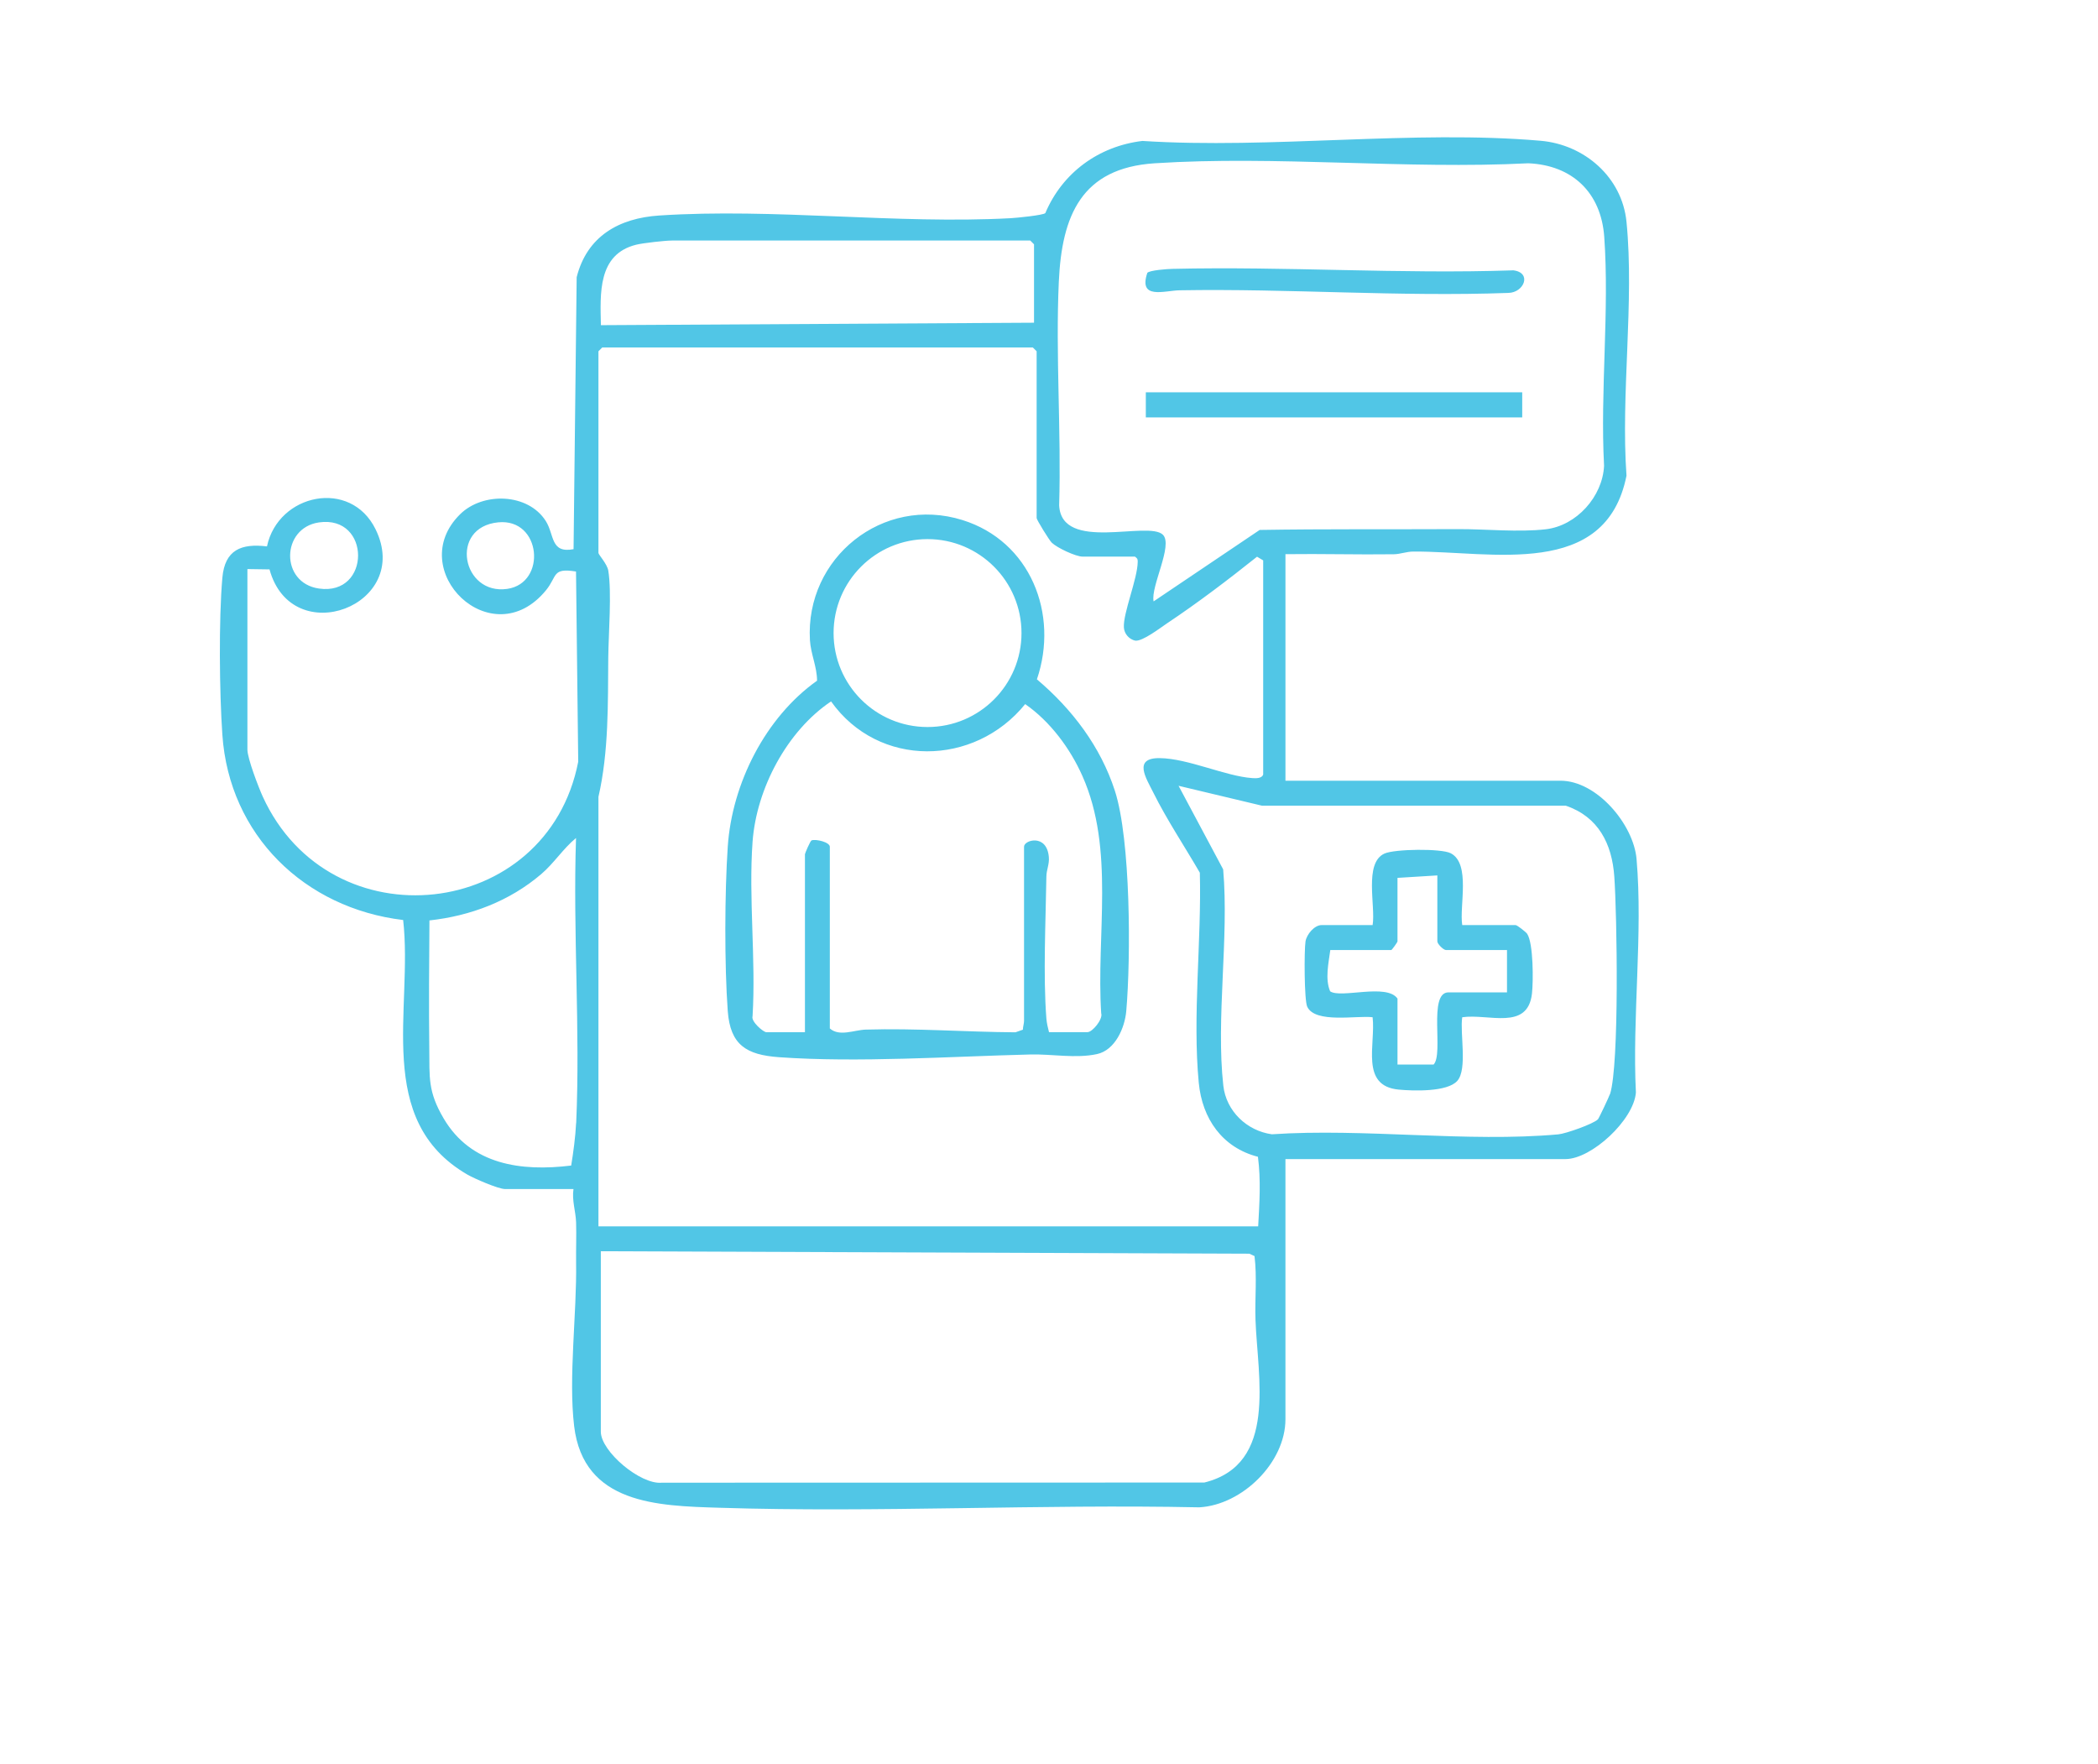 <?xml version="1.0" encoding="UTF-8"?> <svg xmlns="http://www.w3.org/2000/svg" id="Layer_3" data-name="Layer 3" viewBox="0 0 256.34 215.49"><defs><style> .cls-1 { fill: #51c6e6; } </style></defs><path class="cls-1" d="M199.96,104.96c-.37-4.23-4.85-9.57-9.29-9.57h-33.61v-27.68c4.41-.06,8.83.07,13.24.01.8-.01,1.54-.33,2.41-.33,9.57-.05,23.49,3.41,26.02-9.27-.71-9.94.97-21.24,0-31.02-.54-5.44-5.12-9.43-10.48-9.9-15.51-1.35-32.96,1.03-48.67.02-5.33.64-9.77,3.87-11.86,8.82-.29.26-3.49.58-4.25.62-13.96.75-28.87-1.25-42.91-.33-4.93.32-8.84,2.53-10.1,7.54l-.38,33.23c-2.85.54-2.32-1.76-3.4-3.45-2.17-3.41-7.68-3.56-10.46-.82-6.91,6.81,3.87,17.4,10.5,9.28,1.4-1.72.71-2.76,3.66-2.28l.27,23.24c-3.79,19.45-30.3,22.32-38.55,4.25-.52-1.15-1.87-4.66-1.87-5.74v-22.05l2.7.04c2.74,9.99,17.52,4.4,12.96-4.9-3.05-6.23-11.9-4.36-13.27,2.09-3.13-.38-5.15.41-5.45,3.83-.45,5.11-.36,14.01,0,19.19.84,12.26,10.04,21.19,22.09,22.63,1.23,10.89-3.62,24.44,7.84,31.1.85.49,3.79,1.77,4.61,1.77h8.36c-.21,1.4.28,2.73.32,4.09.05,1.64-.02,3.23,0,4.87.1,6.29-.95,14.03-.24,20,1.14,9.55,10.23,9.75,17.7,9.98,19.43.62,39.21-.46,58.68-.05,5.24-.29,10.53-5.46,10.53-10.76v-31.79h34.22c3.18,0,8.34-4.78,8.6-8.13-.46-9.2.87-19.46.08-28.53ZM61.99,71.95c-5.54.81-7.15-7.54-1.11-8.13,5.27-.51,5.95,7.42,1.11,8.13ZM38.97,63.83c6.37-.92,6.38,9,0,8.08-4.77-.69-4.62-7.41,0-8.08ZM70.39,137.23c-.08,1.68-.34,3.58-.6,5.18-6.1.75-12.24-.08-15.58-5.75-1.95-3.31-1.72-5.01-1.76-8.56-.06-5.21-.02-10.44.02-15.64,5.02-.55,9.8-2.36,13.66-5.66,1.57-1.34,2.67-3.11,4.25-4.41-.39,11.51.53,23.37.02,34.84ZM129.37,34.4c.37-8.02,2.73-13.87,11.71-14.45,14.84-.96,30.7.76,45.65,0,5.38.23,8.89,3.58,9.28,8.97.65,9.04-.51,18.87-.02,27.99-.18,3.76-3.36,7.33-7.14,7.76-3.34.38-7.31-.03-10.63-.02-8.09.04-16.3-.03-24.31.1l-12.96,8.73c-.38-1.81,2.41-6.87,1.14-8.14-1.78-1.78-12.39,2.2-12.68-3.6.27-9.03-.45-18.36-.04-27.36ZM77.73,29.9c.84-.21,3.57-.51,4.35-.51h43.8l.46.46v9.58l-52.92.3c-.08-3.85-.41-8.66,4.31-9.83ZM147.15,181.14l-66.28.02c-2.62.27-7.46-3.83-7.46-6.23v-22.05l79.24.3.63.29c.32,2.55.03,5.2.12,7.79.24,6.97,2.75,17.66-6.25,19.88ZM153.72,149.84h-80.6v-52.48c1.27-5.54,1.15-11.41,1.2-17.01.03-2.91.44-8.02,0-10.64-.14-.82-1.2-1.94-1.2-2.15v-24.64l.46-.46h52.62l.46.46v20.38c0,.21,1.53,2.7,1.85,3.01.66.63,2.93,1.7,3.77,1.7h6.39c.3.23.34.26.34.63-.02,2.08-1.8,6.28-1.69,8.03.05.78.64,1.45,1.4,1.61.9.09,3.01-1.54,3.86-2.11,3.78-2.52,7.46-5.32,11.01-8.15l.75.45v26.16c-.16.5-.9.47-1.33.44-3.25-.22-7.85-2.4-11.3-2.44-3.31-.04-1.68,2.43-.81,4.18,1.67,3.36,3.82,6.57,5.7,9.82.22,8.22-.91,17.56-.13,25.67.42,4.38,2.87,7.92,7.23,9.04.37,2.89.19,5.59.03,8.48ZM196.71,133.67c-.1.32-1.35,2.97-1.47,3.09-.54.56-3.94,1.76-4.85,1.84-11.12,1-23.72-.77-34.99-.01-3.05-.42-5.58-2.83-5.93-5.93-.92-8.21.71-18.06-.02-26.44l-5.45-10.21,10.19,2.43h37.12c3.98,1.35,5.65,4.65,5.93,8.66.33,4.65.63,22.96-.52,26.58ZM126.69,83.01c2.73-8.01-.81-16.89-9.1-19.47-9.71-3.03-19.22,4.61-18.63,14.68.1,1.68.87,3.26.87,4.95-6.3,4.47-10.39,12.55-10.91,20.27-.38,5.63-.41,14.49,0,20.1.31,4.16,2.3,5.34,6.24,5.63,9.65.69,20.99-.09,30.72-.33,2.66-.07,5.54.52,8.16-.05,2.21-.48,3.39-3.2,3.57-5.25.57-6.52.55-20.92-1.39-26.92-1.75-5.41-5.23-9.98-9.52-13.61ZM113.33,65.87c6.34,0,11.48,5.14,11.48,11.48s-5.14,11.48-11.48,11.48-11.48-5.14-11.48-11.48,5.14-11.48,11.48-11.48ZM134.56,123.84c.18.75-1.1,2.27-1.68,2.27h-4.71c-.14-.56-.27-1.07-.32-1.66-.41-5.26-.08-11.97,0-17.36.01-.82.38-1.5.3-2.38-.25-2.88-3.03-2.08-3.03-1.26v21.29c0,.29-.14.74-.14,1.07l-.91.32c-6.1-.04-12.17-.51-18.28-.33-1.42.04-3.22.9-4.4-.14v-22.2c0-.56-1.69-.97-2.23-.78-.15.04-.81,1.59-.81,1.69v21.75h-4.71c-.37,0-1.91-1.31-1.69-1.96.42-6.95-.5-14.44,0-21.32.48-6.48,4.2-13.52,9.59-17.14,5.8,8.17,17.52,7.98,23.72.33,3.04,2.11,5.49,5.4,6.99,8.78,4,8.98,1.67,19.46,2.3,29.04ZM185.99,47.93v3.07s-45.99,0-45.99,0v-3.07s45.99,0,45.99,0ZM140.18,33.34c.27-.32,2.47-.48,3.1-.49,13.83-.32,27.78.65,41.63.18,2.3.29,1.3,2.73-.62,2.76-13.37.49-26.85-.55-40.17-.32-1.84.03-5.05,1.19-3.94-2.12ZM185.2,113.03h-6.54c-.37-2.34,1.06-7.51-1.41-8.78-1.17-.6-6.85-.52-8.09.04-2.54,1.14-1.06,6.42-1.45,8.74h-6.24c-.86,0-1.82,1.12-1.96,2-.17,1.1-.16,7.19.21,7.97.97,2.08,6.05,1.05,7.99,1.29.39,3.3-1.56,8.39,3.18,8.84,1.78.17,5.96.31,7.17-1.07,1.26-1.44.3-5.82.6-7.77,3.21-.47,8,1.68,8.52-2.89.17-1.5.18-6.15-.59-7.31-.16-.23-1.22-1.05-1.38-1.05ZM184.13,121.25h-7.15c-2.53,0-.55,7.53-1.82,8.82h-4.41v-8.06c-1.32-1.9-6.93.02-8.23-.89-.64-1.51-.19-3.46.02-5.04h7.45c.07,0,.76-.95.76-1.06v-7.76l4.87-.3v8.06c0,.32.75,1.06,1.06,1.06h7.45v5.17Z"></path></svg> 